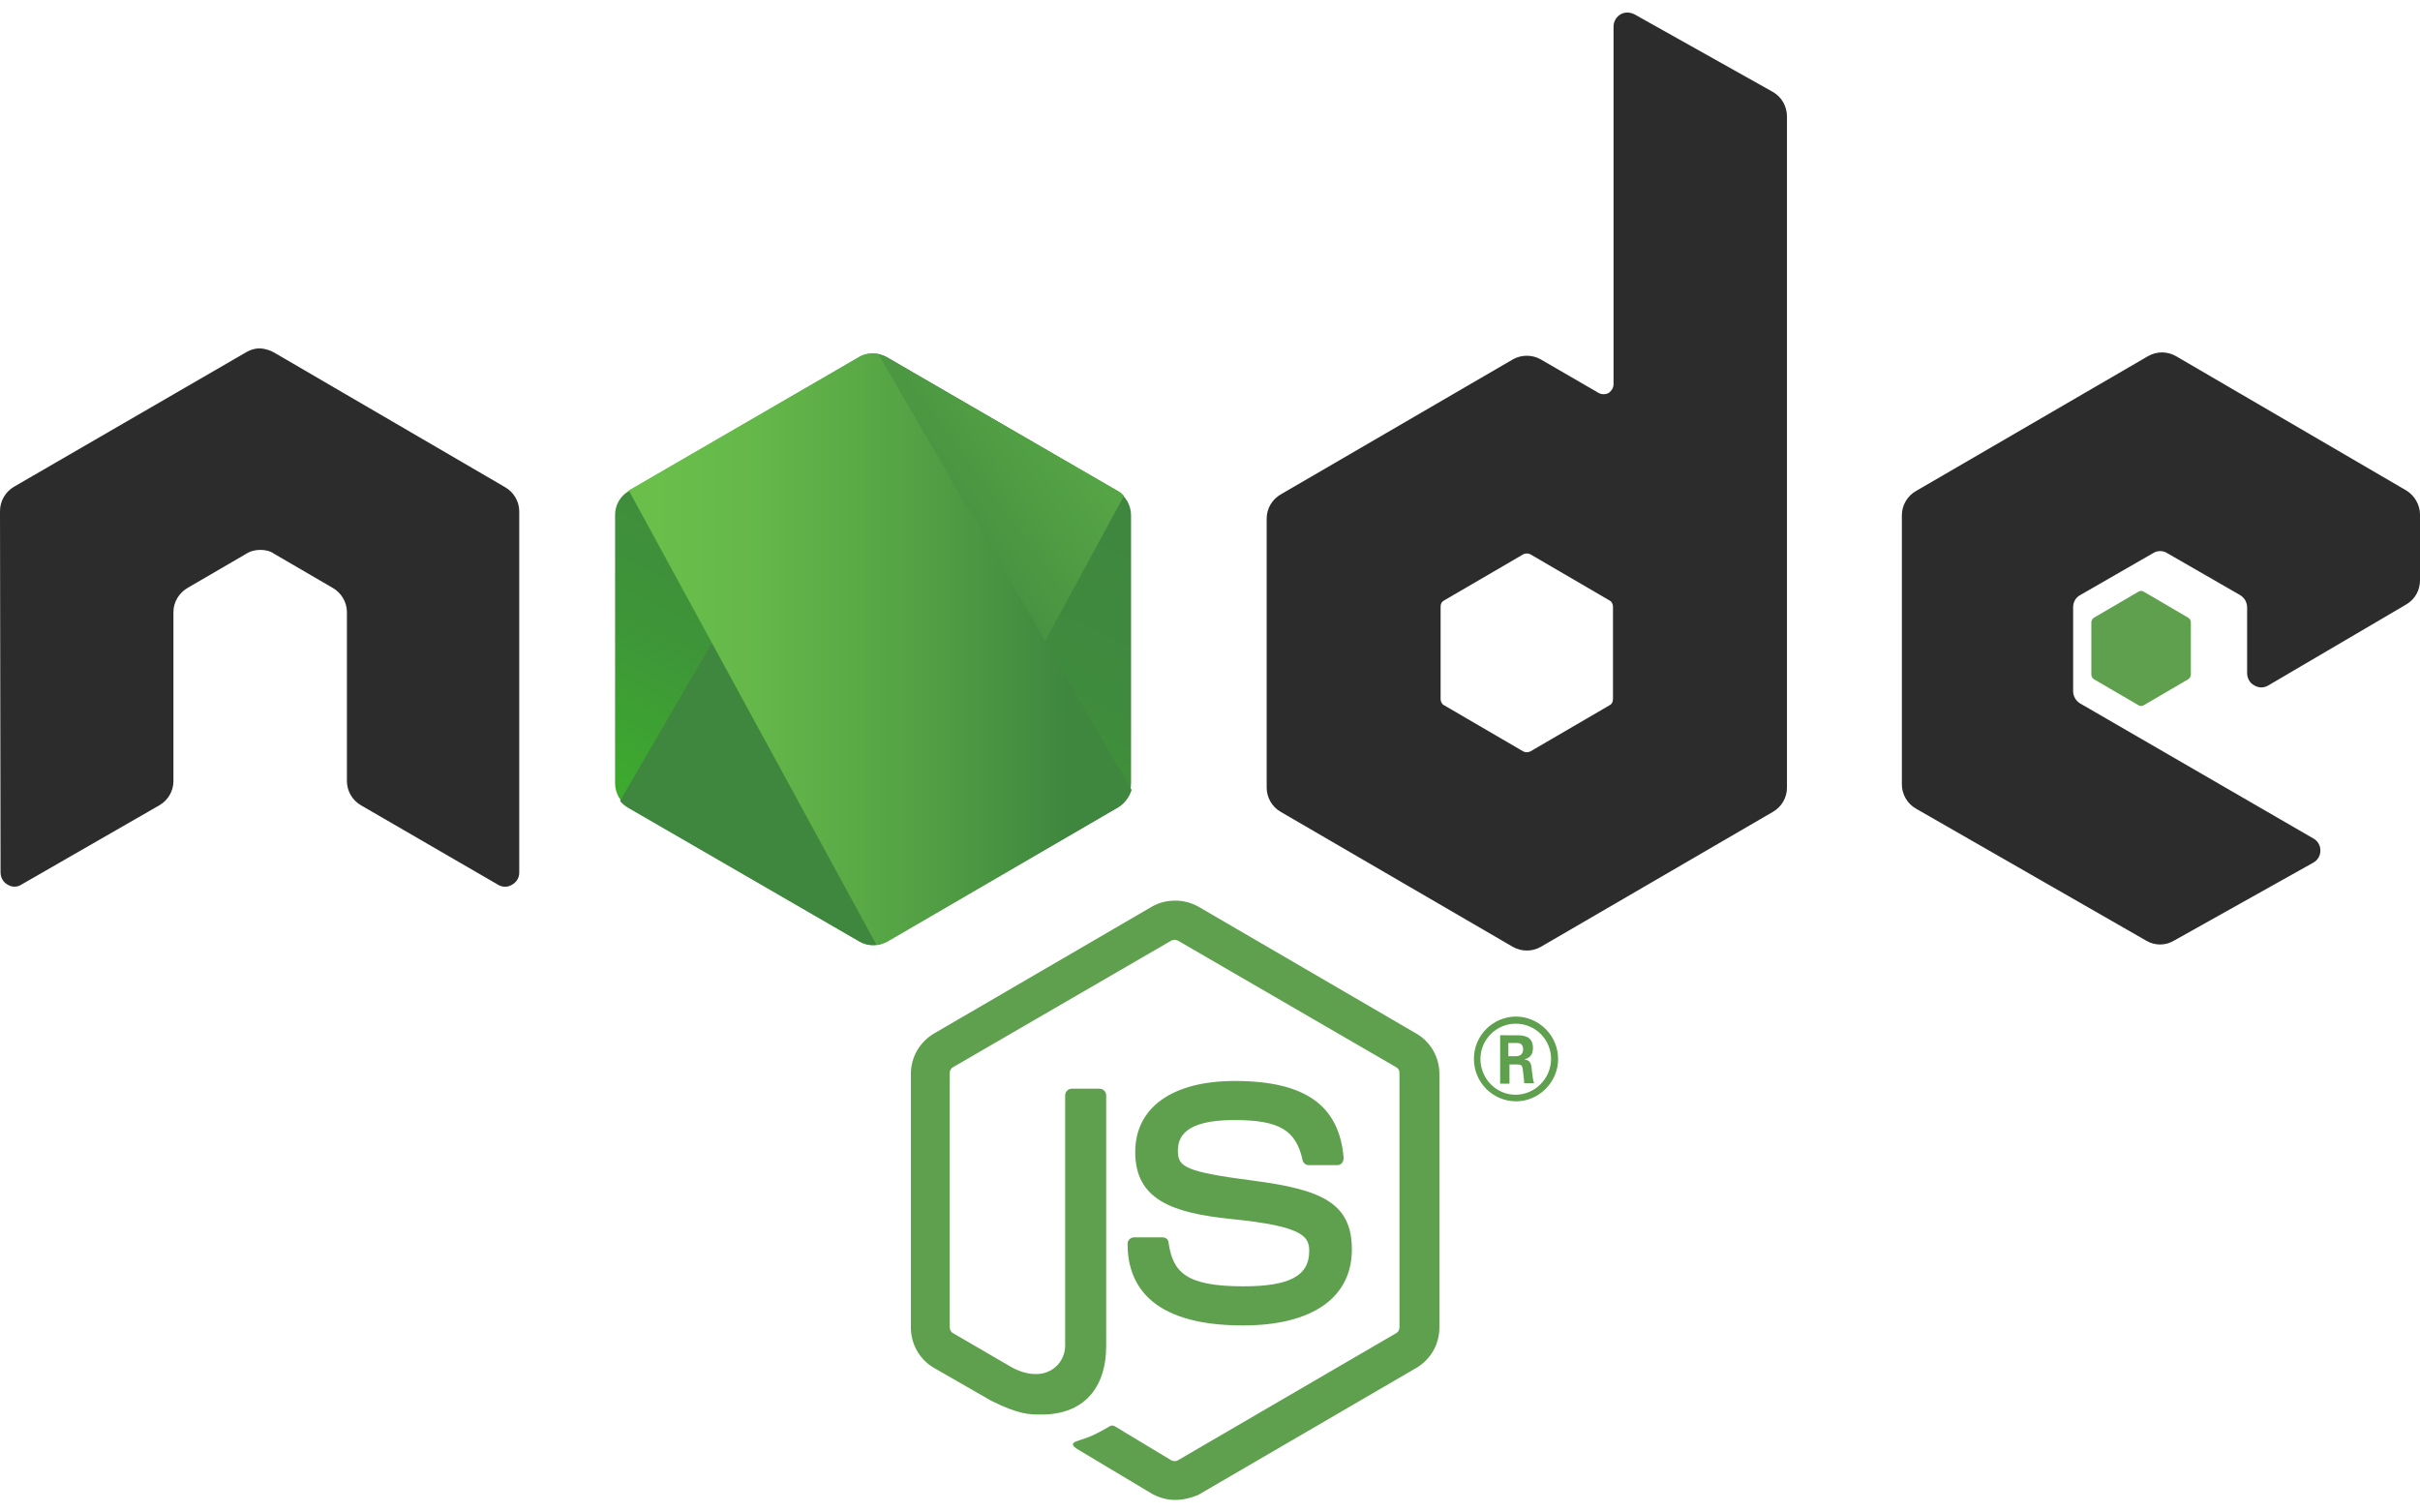 <svg width="48" height="30" viewBox="0 0 48 30" fill="none" xmlns="http://www.w3.org/2000/svg">
<path d="M42.468 11.72C42.449 11.72 42.43 11.726 42.414 11.737L41.534 12.251C41.517 12.261 41.504 12.275 41.495 12.292C41.485 12.309 41.48 12.329 41.481 12.348V13.375C41.481 13.419 41.501 13.452 41.534 13.474L42.414 13.987C42.43 13.998 42.449 14.003 42.468 14.003C42.487 14.003 42.507 13.998 42.523 13.987L43.401 13.474C43.417 13.463 43.431 13.449 43.441 13.431C43.45 13.414 43.455 13.395 43.455 13.375V12.349C43.455 12.329 43.45 12.31 43.441 12.293C43.431 12.276 43.417 12.261 43.401 12.251L42.522 11.737C42.506 11.726 42.487 11.72 42.468 11.72ZM23.308 17.864C23.148 17.864 22.989 17.903 22.853 17.98L18.522 20.502C18.384 20.584 18.269 20.7 18.189 20.84C18.109 20.98 18.067 21.138 18.067 21.299V26.332C18.067 26.66 18.24 26.966 18.522 27.13L19.662 27.785C20.216 28.058 20.411 28.057 20.661 28.057C21.474 28.057 21.941 27.555 21.941 26.692V21.726C21.941 21.691 21.927 21.658 21.902 21.633C21.878 21.609 21.845 21.595 21.811 21.594H21.258C21.223 21.595 21.19 21.608 21.166 21.633C21.141 21.658 21.127 21.691 21.127 21.726V26.693C21.127 27.076 20.726 27.458 20.086 27.131L18.903 26.443C18.859 26.421 18.837 26.366 18.837 26.322V21.288C18.837 21.244 18.859 21.19 18.903 21.168L23.232 18.657C23.265 18.635 23.319 18.635 23.363 18.657L27.693 21.168C27.736 21.19 27.758 21.233 27.758 21.288V26.322C27.758 26.376 27.736 26.421 27.693 26.443L23.363 28.965C23.33 28.987 23.276 28.987 23.232 28.965L22.125 28.298C22.093 28.276 22.049 28.265 22.017 28.287C21.713 28.462 21.66 28.485 21.366 28.583C21.301 28.605 21.193 28.648 21.41 28.768L22.853 29.631C22.994 29.707 23.146 29.751 23.308 29.751C23.471 29.751 23.634 29.708 23.764 29.653L28.095 27.131C28.233 27.049 28.349 26.932 28.429 26.792C28.508 26.652 28.55 26.494 28.55 26.333V21.299C28.55 20.971 28.377 20.666 28.095 20.502L23.764 17.98C23.624 17.903 23.468 17.863 23.308 17.864ZM30.07 20.163C29.847 20.164 29.635 20.253 29.478 20.411C29.321 20.568 29.234 20.782 29.235 21.004C29.234 21.226 29.322 21.439 29.478 21.597C29.635 21.755 29.848 21.844 30.07 21.845C30.526 21.845 30.905 21.463 30.905 21.004C30.904 20.782 30.816 20.57 30.66 20.413C30.503 20.255 30.291 20.165 30.07 20.163ZM30.058 20.305C30.151 20.304 30.243 20.321 30.328 20.356C30.414 20.39 30.492 20.442 30.558 20.507C30.623 20.572 30.675 20.649 30.711 20.735C30.747 20.82 30.765 20.912 30.765 21.004C30.765 21.387 30.45 21.714 30.059 21.714C29.679 21.714 29.364 21.397 29.364 21.004C29.364 20.611 29.69 20.305 30.058 20.305ZM29.755 20.534V21.495H29.94V21.114H30.103C30.168 21.114 30.19 21.136 30.201 21.19C30.201 21.201 30.233 21.441 30.233 21.485H30.428C30.406 21.441 30.395 21.31 30.384 21.233C30.374 21.113 30.363 21.026 30.233 21.015C30.298 20.993 30.406 20.96 30.406 20.786C30.406 20.535 30.189 20.535 30.081 20.535L29.755 20.534ZM29.918 20.687H30.07C30.124 20.687 30.211 20.687 30.211 20.818C30.211 20.861 30.19 20.95 30.07 20.95H29.918L29.918 20.687ZM24.492 21.441C23.255 21.441 22.517 21.965 22.517 22.85C22.517 23.8 23.255 24.061 24.438 24.181C25.859 24.323 25.968 24.531 25.968 24.815C25.968 25.306 25.576 25.514 24.664 25.514C23.514 25.514 23.265 25.23 23.178 24.651C23.178 24.586 23.124 24.543 23.059 24.543H22.495C22.46 24.543 22.427 24.557 22.403 24.581C22.379 24.606 22.365 24.639 22.365 24.673C22.365 25.416 22.755 26.29 24.655 26.29C26.022 26.29 26.814 25.743 26.814 24.782C26.814 23.843 26.184 23.592 24.85 23.417C23.504 23.242 23.363 23.144 23.363 22.828C23.363 22.566 23.483 22.216 24.481 22.216C25.371 22.216 25.707 22.413 25.837 23.014C25.844 23.041 25.859 23.065 25.881 23.082C25.902 23.1 25.929 23.11 25.957 23.111H26.532C26.565 23.111 26.597 23.09 26.619 23.068C26.639 23.039 26.65 23.005 26.651 22.969C26.565 21.921 25.881 21.441 24.492 21.441Z" fill="#5FA04E"/>
<path d="M32.277 0.249C32.23 0.249 32.185 0.26 32.145 0.283C32.103 0.307 32.068 0.342 32.043 0.384C32.019 0.426 32.005 0.473 32.004 0.522V7.62C32.004 7.685 31.97 7.751 31.905 7.795C31.875 7.811 31.842 7.819 31.808 7.819C31.774 7.819 31.74 7.811 31.71 7.795L30.561 7.129C30.476 7.081 30.381 7.056 30.284 7.056C30.186 7.056 30.091 7.081 30.006 7.129L25.406 9.805C25.321 9.853 25.25 9.923 25.2 10.007C25.151 10.091 25.124 10.187 25.124 10.285V15.624C25.124 15.821 25.232 16.007 25.406 16.105L30.007 18.781C30.092 18.829 30.187 18.854 30.284 18.854C30.381 18.854 30.477 18.829 30.561 18.781L35.162 16.105C35.336 16.007 35.444 15.821 35.444 15.624V2.313C35.444 2.106 35.336 1.92 35.162 1.822L32.417 0.283C32.373 0.261 32.325 0.249 32.277 0.249ZM5.133 6.911C5.046 6.911 4.959 6.943 4.884 6.986L0.282 9.652C0.196 9.702 0.124 9.773 0.075 9.859C0.025 9.945 -0.001 10.043 2.1286e-05 10.143L0.011 17.306C0.011 17.405 0.065 17.503 0.152 17.547C0.192 17.573 0.239 17.587 0.288 17.587C0.336 17.587 0.383 17.573 0.423 17.547L3.159 15.974C3.332 15.876 3.44 15.69 3.44 15.494V12.141C3.44 11.945 3.549 11.759 3.723 11.66L4.884 10.984C4.97 10.929 5.068 10.907 5.166 10.907C5.263 10.907 5.361 10.929 5.437 10.984L6.598 11.66C6.772 11.759 6.881 11.945 6.881 12.141V15.494C6.881 15.69 6.989 15.876 7.162 15.974L9.876 17.547C9.918 17.574 9.967 17.588 10.017 17.588C10.067 17.588 10.116 17.574 10.158 17.547C10.201 17.523 10.237 17.488 10.262 17.446C10.287 17.404 10.3 17.355 10.299 17.306V10.143C10.299 9.946 10.19 9.76 10.016 9.662L5.426 6.986C5.349 6.945 5.264 6.92 5.177 6.911L5.133 6.911ZM42.882 6.99C42.788 6.99 42.693 7.015 42.606 7.064L38.004 9.739C37.831 9.837 37.723 10.023 37.723 10.22V15.56C37.723 15.756 37.831 15.942 38.004 16.04L42.573 18.66C42.656 18.709 42.749 18.734 42.845 18.734C42.94 18.734 43.034 18.709 43.116 18.66L45.883 17.111C45.927 17.087 45.962 17.052 45.987 17.01C46.012 16.967 46.025 16.919 46.024 16.87C46.025 16.821 46.012 16.773 45.987 16.73C45.962 16.688 45.926 16.653 45.883 16.63L41.261 13.954C41.219 13.929 41.184 13.894 41.159 13.852C41.135 13.81 41.121 13.762 41.12 13.713V12.043C41.12 11.994 41.133 11.945 41.157 11.903C41.182 11.861 41.218 11.826 41.261 11.803L42.705 10.972C42.747 10.945 42.796 10.931 42.846 10.931C42.896 10.931 42.945 10.945 42.987 10.972L44.429 11.802C44.471 11.827 44.507 11.862 44.532 11.904C44.556 11.946 44.57 11.994 44.571 12.043V13.353C44.571 13.452 44.625 13.55 44.712 13.594C44.754 13.62 44.803 13.635 44.853 13.635C44.903 13.635 44.952 13.62 44.994 13.594L47.728 11.989C47.812 11.94 47.882 11.869 47.929 11.785C47.977 11.7 48.001 11.604 48 11.507V10.208C48 10.012 47.891 9.827 47.728 9.728L43.16 7.064C43.075 7.016 42.98 6.99 42.883 6.99L42.882 6.99ZM30.284 10.978C30.308 10.978 30.333 10.984 30.355 10.995L31.928 11.912C31.971 11.934 31.993 11.988 31.993 12.032V13.866C31.993 13.921 31.971 13.965 31.928 13.987L30.355 14.904C30.332 14.915 30.308 14.921 30.284 14.921C30.259 14.921 30.235 14.915 30.213 14.904L28.64 13.987C28.596 13.965 28.574 13.91 28.574 13.866V12.032C28.574 11.977 28.596 11.934 28.64 11.912L30.213 10.995C30.235 10.983 30.259 10.978 30.284 10.978Z" fill="#2C2C2C"/>
<path d="M17.594 7.085C17.51 7.037 17.415 7.011 17.317 7.011C17.22 7.011 17.125 7.037 17.041 7.085L12.472 9.739C12.388 9.788 12.319 9.858 12.271 9.942C12.223 10.027 12.199 10.122 12.2 10.219V15.537C12.2 15.734 12.309 15.92 12.472 16.018L17.041 18.671C17.125 18.72 17.22 18.745 17.317 18.745C17.415 18.745 17.51 18.72 17.594 18.671L22.163 16.018C22.336 15.92 22.434 15.734 22.434 15.537V10.219C22.434 10.023 22.326 9.837 22.163 9.739L17.594 7.085Z" fill="url(#paint0_linear_371_606)"/>
<path d="M22.174 9.739L17.583 7.085C17.538 7.062 17.491 7.044 17.442 7.031L12.298 15.887C12.342 15.941 12.396 15.985 12.45 16.018L17.041 18.671C17.171 18.748 17.323 18.77 17.464 18.726L22.293 9.837C22.262 9.796 22.221 9.762 22.174 9.739Z" fill="url(#paint1_linear_371_606)"/>
<path d="M22.174 16.017C22.304 15.941 22.402 15.81 22.445 15.668L17.42 7.019C17.291 6.997 17.149 7.008 17.03 7.085L12.472 9.727L17.388 18.747C17.453 18.736 17.529 18.715 17.594 18.682L22.174 16.017Z" fill="url(#paint2_linear_371_606)"/>
<defs>
<linearGradient id="paint0_linear_371_606" x1="19.178" y1="9.061" x2="15.005" y2="17.52" gradientUnits="userSpaceOnUse">
<stop stop-color="#3F873F"/>
<stop offset="0.33" stop-color="#3F8B3D"/>
<stop offset="0.637" stop-color="#3E9638"/>
<stop offset="0.934" stop-color="#3DA92E"/>
<stop offset="1" stop-color="#3DAE2B"/>
</linearGradient>
<linearGradient id="paint1_linear_371_606" x1="16.623" y1="13.499" x2="28.265" y2="4.951" gradientUnits="userSpaceOnUse">
<stop offset="0.138" stop-color="#3F873F"/>
<stop offset="0.402" stop-color="#52A044"/>
<stop offset="0.713" stop-color="#64B749"/>
<stop offset="0.908" stop-color="#6ABF4B"/>
</linearGradient>
<linearGradient id="paint2_linear_371_606" x1="12.033" y1="12.876" x2="22.605" y2="12.876" gradientUnits="userSpaceOnUse">
<stop offset="0.092" stop-color="#6ABF4B"/>
<stop offset="0.287" stop-color="#64B749"/>
<stop offset="0.598" stop-color="#52A044"/>
<stop offset="0.862" stop-color="#3F873F"/>
</linearGradient>
</defs>
</svg>
